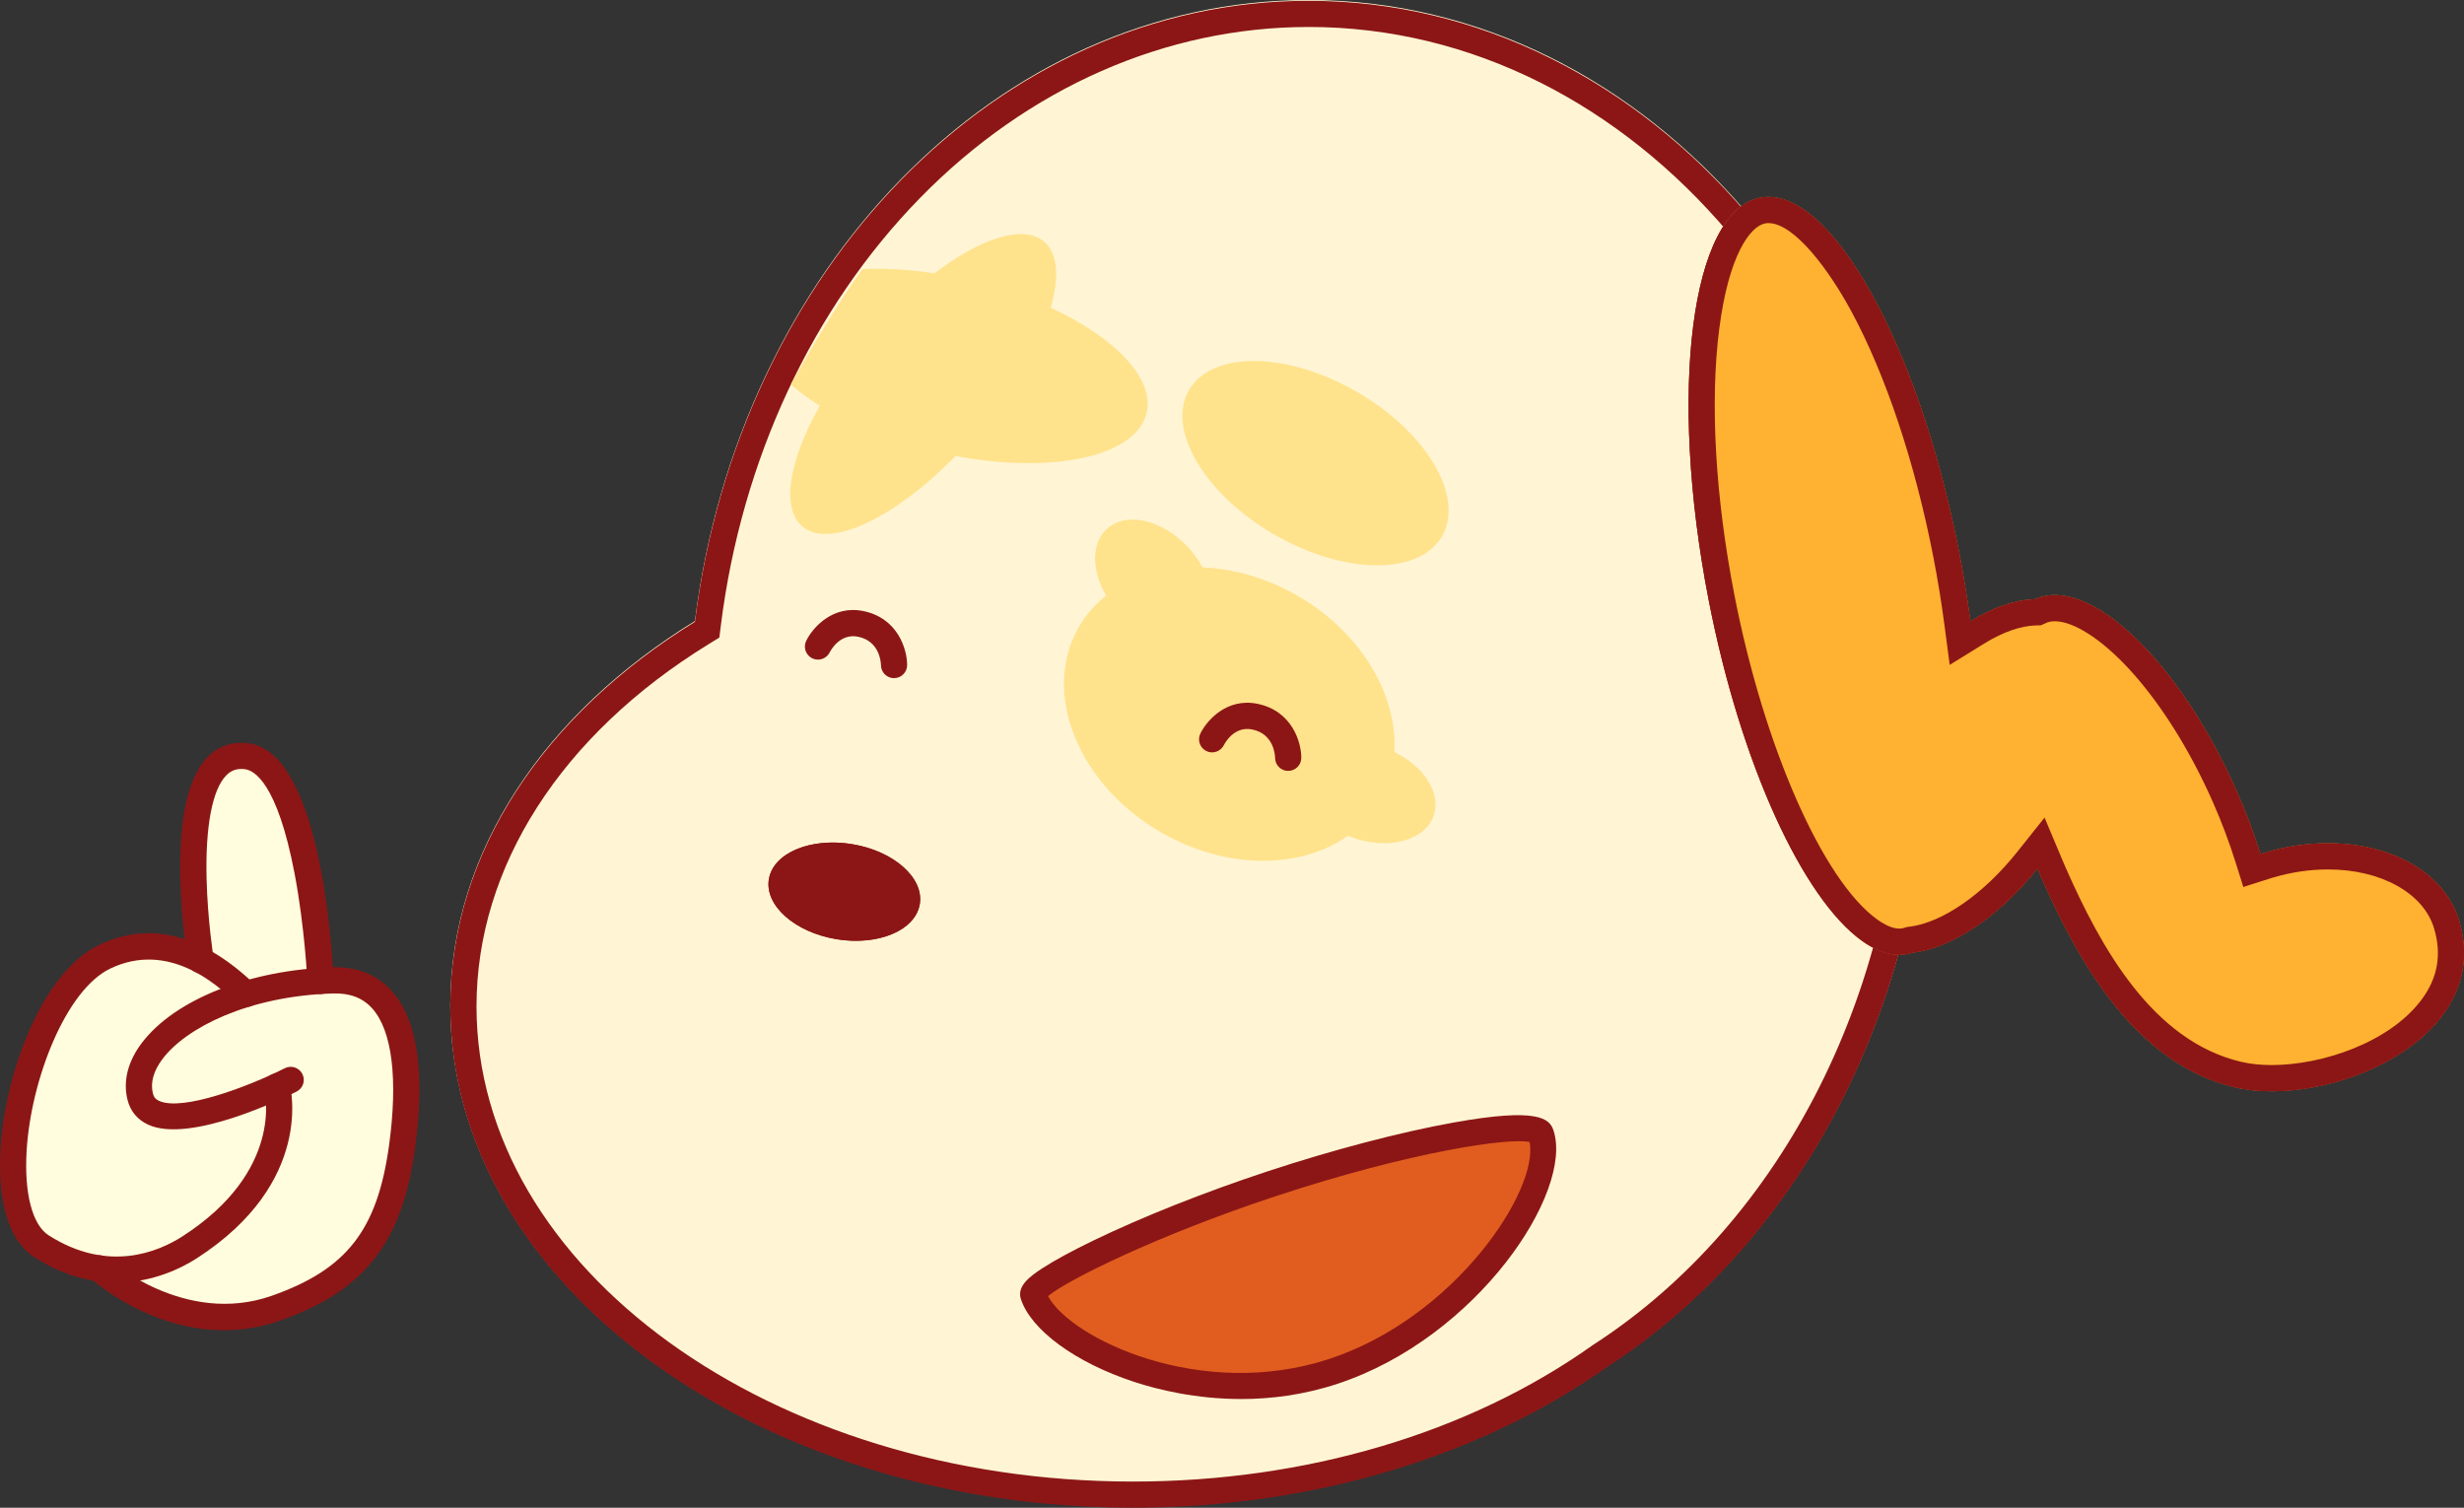 <?xml version="1.0" encoding="UTF-8"?>
<svg id="_レイヤー_1" data-name="レイヤー 1" xmlns="http://www.w3.org/2000/svg" viewBox="0 0 1187.19 726.43">
  <rect x="0" y="0" width="1187.19" height="726.43" fill="#333333" stroke="none"/>
  <g>
    <path d="M929.36,350.74C929.36,157.03,795.55,0,630.48,0c-150.15,0-274.43,129.94-295.66,299.22-72.03,44.31-117.86,110.85-117.86,185.26,0,133.41,147.25,241.56,328.9,241.56,88.76,0,169.3-25.83,228.47-67.81,92.4-59.66,155.02-174.99,155.02-307.49Z" fill="#fff5d4"/>
    <path d="M630.48,12.99c157.85,0,286.27,151.68,286.27,338.13,0,123.69-57.19,237.46-149.25,296.9l-.23.15-.22.16c-59.53,42.23-138.07,65.49-221.17,65.49-174.4,0-316.29-102.71-316.29-228.95,0-67.18,40.77-130.79,111.85-174.52l5.15-3.17.75-6c10-79.7,44.09-152.8,95.99-205.84,51.96-53.1,118.42-82.34,187.16-82.34M630.48.38c-150.15,0-274.43,129.94-295.66,299.22-72.03,44.31-117.86,110.85-117.86,185.26,0,133.41,147.25,241.56,328.9,241.56,88.76,0,169.3-25.83,228.47-67.81,92.4-59.66,155.02-174.99,155.02-307.49C929.36,157.41,795.55.38,630.48.38h0Z" fill="#8c1616"/>
  </g>
  <g>
    <g>
      <path d="M1184.87,443.79c-9.12-30.81-50.98-45.59-93.49-33.01-.77.23-1.52.48-2.28.72-3.08-9.81-6.85-19.89-11.31-30.03-27.61-62.73-71.06-104.3-97.07-92.86-.08.03-.15.08-.23.12-9.67.26-20.38,3.99-31.14,10.64-1.45-10.98-3.28-22.24-5.51-33.68-19.62-100.61-62.51-176.91-95.8-170.42-33.29,6.49-44.38,93.31-24.76,193.93,15.48,79.41,45.46,143.67,73.78,164.03.08.06.17.12.25.18.61.43,1.21.84,1.82,1.23.08.05.16.11.28.18,6.75,4.29,13.38,6.02,19.67,4.79.77-.15,1.53-.36,2.27-.59,19.13-2.28,41.64-17.18,60.33-40.62.63,1.5,1.27,3,1.93,4.52,18.29,41.56,45.68,89.8,93.34,100.96,44.01,10.31,124.94-22.58,107.91-80.1Z" fill="#ffb231"/>
      <path d="M852.05,94.89v2.1c15.03,0,32.51,17.08,49.23,48.07,17.07,31.67,31.46,74.65,40.5,121.03,2.18,11.17,4.02,22.45,5.49,33.55l.42,3.22,2.76-1.71c10.53-6.51,20.94-10.08,30.09-10.33h.42s.39-.19.39-.19c.09-.04.17-.08.2-.11,2.59-1.14,5.44-1.72,8.47-1.72,12.18,0,27.44,9.17,42.96,25.81,15.96,17.11,31.18,41.15,42.86,67.69,4.32,9.83,8.1,19.86,11.23,29.82l.63,2.01,2.01-.64.62-.2c.54-.17,1.07-.35,1.62-.51,9.87-2.92,19.87-4.4,29.71-4.4,30.69,0,54.7,14.13,61.17,35.99,4.67,15.78,2.06,30.44-7.75,43.58-17.5,23.43-53.77,35.69-80.55,35.69-6.19,0-11.95-.61-17.12-1.82-47.42-11.11-74.02-59.15-91.89-99.76-.66-1.51-1.29-3-1.92-4.49l-1.37-3.26-2.21,2.77c-18.11,22.71-40.14,37.61-58.94,39.85l-.2.02-.19.06c-.78.24-1.43.41-2.04.54-1.18.23-2.39.35-3.61.35-4.57,0-9.46-1.63-14.53-4.85l-.08-.05-.03-.02-.16-.11c-.58-.37-1.16-.77-1.71-1.16l-.15-.11-.12-.09c-28.67-20.62-57.99-86.02-72.95-162.73-9.45-48.45-12.09-95.18-7.44-131.59,4.49-35.14,15.62-56.96,30.54-59.87,1.18-.23,2.39-.35,3.61-.35v-2.1M852.06,94.89c-1.35,0-2.69.13-4.01.39-33.29,6.49-44.38,93.31-24.76,193.93,15.48,79.41,45.46,143.67,73.78,164.03.08.06.17.12.25.18.61.43,1.21.84,1.82,1.23.08.05.16.11.28.18,5.33,3.38,10.59,5.18,15.66,5.18,1.35,0,2.69-.13,4.01-.38.77-.15,1.53-.36,2.27-.59,19.13-2.28,41.64-17.18,60.33-40.62.63,1.5,1.27,3,1.93,4.52,18.29,41.56,45.68,89.8,93.34,100.96,5.39,1.26,11.34,1.88,17.6,1.88,44.78,0,105.25-31.5,90.31-81.97-6.91-23.35-32.63-37.5-63.19-37.5-9.76,0-20.01,1.44-30.31,4.49-.77.23-1.52.48-2.28.72-3.08-9.81-6.85-19.89-11.31-30.03-24.52-55.72-61.56-94.75-87.75-94.75-3.29,0-6.41.62-9.32,1.89-.08.03-.15.08-.23.12-9.67.26-20.38,3.99-31.14,10.64-1.45-10.98-3.28-22.24-5.51-33.68-18.84-96.61-59.13-170.8-91.78-170.81h0Z" fill="#8c1616"/>
    </g>
    <path d="M852.05,94.89v12.61c12.58,0,29.39,22.92,39.98,42.55,16.58,30.76,30.59,72.69,39.43,118.06,2.14,10.95,3.95,22.03,5.38,32.91l2.55,19.33,16.58-10.25c8.96-5.54,17.55-8.56,24.85-8.76l2.55-.07,2.32-1.05c.12-.05.24-.11.36-.17,1.19-.48,2.5-.72,3.98-.72,8.97,0,22.16,8.4,35.28,22.47,15.18,16.27,29.71,39.27,40.93,64.75,4.17,9.47,7.81,19.14,10.83,28.73l3.8,12.08,12.07-3.85.66-.21c.45-.15.91-.3,1.37-.43,8.9-2.64,17.89-3.97,26.73-3.97,25.52,0,46.05,11.44,51.09,28.47,3.73,12.6,1.74,23.83-6.09,34.31-15.43,20.66-47.96,31.47-72.13,31.47-5.39,0-10.34-.52-14.72-1.55-42.89-10.05-67.78-55.39-84.67-93.76-.64-1.46-1.25-2.9-1.85-4.33l-8.24-19.58-13.24,16.61c-16.18,20.29-36.09,34.07-51.96,35.96l-1.17.14-1.13.36c-.38.12-.68.2-.89.24-.52.1-1.05.15-1.6.15-2.53,0-5.51-1.07-8.84-3.17-.09-.06-.18-.12-.27-.18-.45-.29-.9-.6-1.35-.91h0s-.05-.03-.05-.03l-.03-.03-.11-.08c-26.24-18.87-54.51-83.1-68.77-156.21-9.24-47.37-11.84-92.92-7.33-128.25,4.5-35.25,14.73-49.45,22.13-50.89.52-.1,1.05-.15,1.6-.15v-12.61M852.06,94.89c-1.35,0-2.69.13-4.01.39-33.29,6.49-44.38,93.31-24.76,193.93,15.48,79.41,45.46,143.67,73.78,164.03.08.06.17.12.25.18.61.43,1.21.84,1.82,1.23.08.05.16.11.28.18,5.33,3.38,10.59,5.18,15.66,5.18,1.35,0,2.69-.13,4.01-.38.77-.15,1.53-.36,2.27-.59,19.13-2.28,41.64-17.18,60.33-40.62.63,1.5,1.27,3,1.93,4.52,18.29,41.56,45.68,89.8,93.34,100.96,5.39,1.26,11.35,1.88,17.6,1.88,44.78,0,105.25-31.5,90.31-81.97-6.91-23.35-32.63-37.5-63.19-37.5-9.76,0-20.01,1.44-30.31,4.49-.77.23-1.52.48-2.28.72-3.08-9.81-6.85-19.89-11.31-30.03-24.52-55.72-61.56-94.75-87.75-94.75-3.29,0-6.41.62-9.32,1.89-.08.03-.15.08-.23.12-9.67.26-20.38,3.99-31.14,10.64-1.45-10.98-3.28-22.24-5.51-33.68-18.84-96.61-59.13-170.8-91.78-170.81h0Z" fill="#8c1616"/>
  </g>
  <g>
    <ellipse cx="406.81" cy="429.63" rx="23.2" ry="36.85" transform="translate(-83.45 760.87) rotate(-80.61)" fill="#8c1616"/>
    <path d="M401.21,405.95v12.61c2.4,0,4.87.21,7.33.61,7.29,1.21,13.95,4.1,18.28,7.95,2.63,2.34,4.16,4.87,3.9,6.46-.42,2.55-6.9,7.11-18.31,7.11-2.4,0-4.87-.21-7.33-.61-14.6-2.42-22.78-10.82-22.18-14.4.42-2.55,6.9-7.11,18.31-7.11v-12.61M401.21,405.95c-16.02,0-29,7.03-30.75,17.66-2.09,12.64,12.49,25.58,32.57,28.9,3.2.53,6.35.78,9.39.78,16.02,0,29-7.03,30.75-17.66,2.09-12.64-12.49-25.58-32.57-28.9-3.2-.53-6.35-.78-9.39-.78h0Z" fill="#8c1616"/>
  </g>
  <g>
    <path d="M742.51,546.58c8.23,24.95-33.99,92.33-99.99,114.11-66,21.78-136.43-11.83-144.66-36.79-1.83-5.53,48.84-31.8,114.84-53.58,66-21.78,126.97-32.36,129.81-23.75Z" fill="#e15d1f"/>
    <path d="M597.94,674.05c-21.76,0-40.01-4.5-51.38-8.22-28.27-9.25-49.74-24.93-54.69-39.93-2.04-6.19,4.32-10.94,10.45-14.91,5.86-3.8,14.43-8.45,24.78-13.44,23.68-11.42,53.37-23.21,83.62-33.19,31.31-10.33,63.92-18.89,89.45-23.49,41.01-7.38,46.45-1.94,48.32,3.75h0c9.82,29.77-36.91,99.94-104,122.08-16.39,5.41-32.23,7.36-46.55,7.36ZM504.95,624.48c10.94,20.47,73.82,50.62,135.59,30.23,60.71-20.04,101.06-81.47,96.42-104.48-9.6-2.17-56.43,4.36-122.28,26.09-56.96,18.8-100.5,40.44-109.73,48.15ZM738.04,550.58h.02-.02Z" fill="#8c1616"/>
  </g>
  <g>
    <path d="M552.44,199.08c4.05-16.65-15.19-36.5-46.23-50.83,4.28-14.52,3.6-26.12-3.11-31.81-9.95-8.46-30.6-1.73-52.88,15.26-12.32-1.87-24.04-2.53-34.64-2.06-13.48,18.58-28.04,43.95-34.57,55.62,4.02,3.51,8.71,6.94,13.97,10.21-14.73,26.2-18.84,49.3-8.42,58.15,13.05,11.08,44.46-3.91,73.86-33.92,46.86,8.81,86.92.29,92.01-20.63Z" fill="#ffe28c"/>
    <ellipse cx="633.84" cy="223.16" rx="39.72" ry="70.4" transform="translate(123.66 660.5) rotate(-60)" fill="#ffe28c"/>
    <path d="M671.78,362.33c1.72-27.32-15.85-57.54-46.6-75.29-14.89-8.6-30.77-13.05-45.78-13.65-1.73-3.21-3.92-6.37-6.6-9.32-12.42-13.66-30.08-17.82-39.46-9.29-7.64,6.94-7.42,20.16-.37,32.2-5.27,4.15-9.76,9.22-13.2,15.18-18.17,31.47-.44,75.73,39.6,98.85,31.45,18.16,67.31,17.87,90.05,1.66.69.28,1.38.58,2.1.83,17.38,6.21,34.93,1.56,39.19-10.37,3.85-10.78-4.48-23.81-18.94-30.8Z" fill="#ffe28c"/>
  </g>
  <path d="M620.67,371.43c-3.48,0-6.31-2.82-6.31-6.31-.02-1.13-.5-11.53-11.05-13.66-8.7-1.76-13.16,6.59-13.64,7.55-1.56,3.09-5.33,4.38-8.43,2.85-3.11-1.53-4.41-5.26-2.9-8.38,3.03-6.29,12.69-17.38,27.48-14.39,16.74,3.39,21.16,18.5,21.16,26.02,0,3.48-2.82,6.31-6.31,6.31Z" fill="#8c1616"/>
  <path d="M430.76,326.74c-3.48,0-6.31-2.82-6.31-6.31-.02-1.13-.5-11.53-11.05-13.66-8.68-1.75-13.16,6.59-13.64,7.55-1.55,3.09-5.33,4.38-8.43,2.85-3.11-1.53-4.41-5.26-2.9-8.38,3.04-6.29,12.68-17.38,27.48-14.39,16.74,3.39,21.16,18.5,21.16,26.02,0,3.48-2.82,6.31-6.31,6.31Z" fill="#8c1616"/>
  <g>
    <path d="M160.15,472.11c-2.34.07-4.65.21-6.94.37-2.73-34.46-11.18-105.72-34.63-108.4-27.06-3.1-28.53,49.59-21.9,98.55-21.51-10.28-32.05-8.66-46.18-1.98-38.56,18.24-59.97,120.88-30.49,139.63,9.63,6.12,18.93,9.33,27.64,10.55,0,0,38.96,35.55,85.43,19.16,39.38-13.89,54.77-35.54,60.54-77.52,3.71-27.01,6.95-81.59-33.47-80.35Z" fill="#fffddd"/>
    <path d="M154.39,478.94c-3.35,0-6.14-2.64-6.29-6.02-.01-.26-1.24-26.16-6.17-52.05-8.36-43.86-19.55-49.78-23.98-50.28-3.8-.45-6.59.53-9.07,3.12-6.63,6.94-9.95,24.55-9.35,49.6.49,20.13,3.34,38.14,3.37,38.32.55,3.44-1.79,6.67-5.22,7.22-3.43.54-6.67-1.79-7.23-5.22-1.25-7.79-11.63-76.71,9.31-98.63,5.18-5.42,11.95-7.82,19.62-6.94,34.55,3.96,40.48,95.9,41.32,114.29.16,3.48-2.53,6.43-6.01,6.59-.1,0-.19,0-.29,0Z" fill="#8c1616"/>
    <path d="M55.98,617.96c-11.72,0-25.11-3.11-39.28-12.12-12.22-7.77-18.06-26.44-16.43-52.55,2.39-38.28,20.85-85.44,47.61-98.1,23.77-11.24,48.31-5.42,72.95,17.3.37.34.69.64.94.87,3.01,1.68,4.12,5.47,2.47,8.51-.93,1.71-2.62,2.92-4.54,3.24-3.21.54-5.07-1.18-7.42-3.35-7.64-7.04-30.88-28.48-59.01-15.17-21.55,10.2-38.3,53.47-40.42,87.49-1.29,20.7,2.68,36.08,10.61,41.12,28.57,18.17,52.71,8.06,64.55.42,48.7-31.42,39.7-68.99,39.3-70.57-.86-3.36,1.15-6.8,4.5-7.68,3.35-.88,6.79,1.09,7.69,4.44.52,1.94,12.1,47.81-44.64,84.41-6.99,4.51-21,11.74-38.88,11.74Z" fill="#8c1616"/>
    <path d="M107.84,640.9c-36.27,0-62.99-23.92-64.37-25.18-2.57-2.35-2.76-6.33-.41-8.91,2.35-2.57,6.33-2.75,8.9-.41.47.42,36.91,32.75,79.09,17.87,36.03-12.71,50.79-31.66,56.4-72.43,4.38-31.86,1.5-55.31-8.12-66-4.57-5.09-10.78-7.44-18.9-7.19-41.14,1.26-70.84,16.69-82.02,31.42-4.45,5.86-6.04,11.5-4.74,16.76.44,1.77,1.3,2.81,2.96,3.57,11.24,5.16,43.13-6.91,60.59-15.73,3.11-1.57,6.9-.32,8.47,2.78,1.57,3.11.33,6.9-2.78,8.47-5.17,2.62-51.14,25.29-71.54,15.94-5.15-2.36-8.59-6.52-9.95-12.01-2.22-9.01.18-18.49,6.94-27.4,15.86-20.89,51.84-35.18,91.68-36.4,11.9-.34,21.56,3.46,28.66,11.36,12.5,13.9,16.28,39.52,11.24,76.15-6.22,45.22-24.36,68.38-64.69,82.61-9.53,3.36-18.74,4.73-27.4,4.73Z" fill="#8c1616"/>
  </g>
</svg>